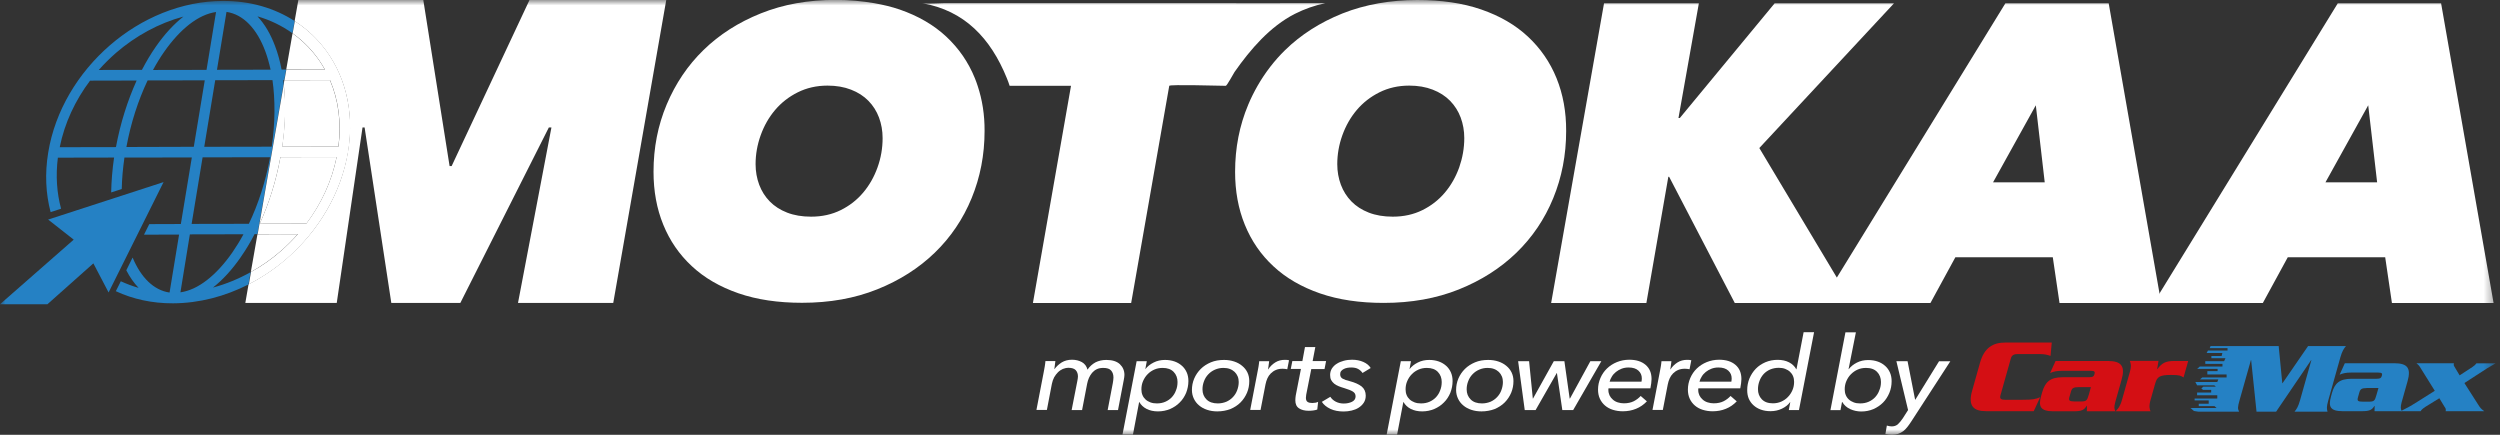 <svg width="230" height="40" viewBox="0 0 230 40" fill="none" xmlns="http://www.w3.org/2000/svg">
<rect x="0" y="0" width="230" height="40" fill="#333333" stroke="none"/>
<mask id="mask0_97_1069" style="mask-type:luminance" maskUnits="userSpaceOnUse" x="0" y="0" width="230" height="40">
<path d="M229.6 0H0V40H229.6V0Z" fill="white"/>
</mask>
<g mask="url(#mask0_97_1069)">
<path d="M101.781 33.114C102.333 33.114 102.752 33.248 103.029 33.505C103.305 33.771 103.448 34.095 103.448 34.495C103.448 34.571 103.438 34.648 103.429 34.714C103.419 34.79 103.41 34.867 103.39 34.943L102.857 37.724H101.905L102.381 35.238C102.39 35.152 102.41 35.067 102.419 34.981C102.429 34.895 102.438 34.819 102.438 34.733C102.438 34.476 102.371 34.257 102.229 34.095C102.086 33.924 101.848 33.848 101.495 33.848C101.267 33.848 101.067 33.886 100.895 33.971C100.724 34.057 100.581 34.171 100.467 34.305C100.352 34.448 100.257 34.6 100.181 34.771C100.105 34.943 100.057 35.114 100.019 35.295L99.552 37.724H98.591L99.114 35.057C99.124 34.981 99.143 34.905 99.152 34.838C99.162 34.771 99.171 34.705 99.171 34.638C99.171 34.4 99.105 34.209 98.971 34.057C98.838 33.914 98.619 33.838 98.305 33.838C98.124 33.838 97.952 33.876 97.781 33.943C97.619 34.019 97.467 34.114 97.333 34.248C97.2 34.381 97.086 34.533 96.981 34.714C96.886 34.895 96.819 35.095 96.771 35.324L96.314 37.714H95.352L96.029 34.2C96.057 34.076 96.086 33.924 96.114 33.733C96.143 33.543 96.171 33.371 96.181 33.219H97.095C97.086 33.305 97.067 33.428 97.048 33.581C97.029 33.733 97.01 33.857 97 33.952H97.019C97.191 33.714 97.409 33.514 97.676 33.343C97.943 33.181 98.257 33.095 98.629 33.095C98.971 33.095 99.267 33.171 99.533 33.314C99.8 33.467 99.971 33.695 100.048 34.01C100.248 33.714 100.495 33.495 100.79 33.333C101.076 33.191 101.41 33.114 101.781 33.114Z" fill="white"/>
</g>
<mask id="mask1_97_1069" style="mask-type:luminance" maskUnits="userSpaceOnUse" x="0" y="0" width="230" height="40">
<path d="M229.6 0H0V40H229.6V0Z" fill="white"/>
</mask>
<g mask="url(#mask1_97_1069)">
<path d="M105.381 33.952C105.562 33.714 105.809 33.514 106.133 33.352C106.448 33.19 106.8 33.114 107.181 33.114C107.505 33.114 107.8 33.162 108.067 33.257C108.333 33.352 108.552 33.486 108.743 33.657C108.933 33.828 109.076 34.029 109.181 34.267C109.286 34.505 109.333 34.771 109.333 35.057C109.333 35.438 109.257 35.8 109.124 36.143C108.981 36.476 108.79 36.781 108.533 37.029C108.286 37.286 107.99 37.476 107.648 37.629C107.305 37.771 106.933 37.848 106.533 37.848C106.133 37.848 105.781 37.771 105.486 37.619C105.19 37.467 104.971 37.257 104.819 36.99H104.8L104.229 39.99H103.267L104.571 33.228H105.505L105.371 33.952H105.381ZM108.333 35.143C108.333 34.781 108.219 34.467 107.981 34.219C107.743 33.971 107.409 33.848 106.962 33.848C106.695 33.848 106.438 33.895 106.2 34C105.962 34.105 105.752 34.248 105.581 34.428C105.4 34.609 105.267 34.819 105.162 35.057C105.057 35.295 105.009 35.552 105.009 35.819C105.009 36.01 105.038 36.181 105.105 36.343C105.171 36.505 105.267 36.638 105.39 36.752C105.514 36.867 105.667 36.952 105.838 37.019C106.019 37.086 106.209 37.114 106.429 37.114C106.714 37.114 106.971 37.067 107.209 36.962C107.448 36.857 107.648 36.714 107.809 36.543C107.971 36.362 108.105 36.162 108.19 35.914C108.286 35.686 108.333 35.428 108.333 35.143Z" fill="white"/>
</g>
<mask id="mask2_97_1069" style="mask-type:luminance" maskUnits="userSpaceOnUse" x="0" y="0" width="230" height="40">
<path d="M229.6 0H0V40H229.6V0Z" fill="white"/>
</mask>
<g mask="url(#mask2_97_1069)">
<path d="M111.99 37.848C111.648 37.848 111.343 37.8 111.057 37.705C110.771 37.609 110.524 37.476 110.324 37.305C110.114 37.133 109.952 36.924 109.838 36.686C109.724 36.448 109.657 36.181 109.657 35.886C109.657 35.514 109.724 35.162 109.867 34.828C110.01 34.495 110.21 34.2 110.467 33.943C110.724 33.686 111.038 33.486 111.4 33.333C111.762 33.181 112.171 33.114 112.61 33.114C112.952 33.114 113.257 33.162 113.543 33.257C113.829 33.352 114.076 33.486 114.276 33.657C114.486 33.828 114.648 34.029 114.762 34.267C114.876 34.505 114.933 34.771 114.933 35.057C114.933 35.438 114.867 35.791 114.724 36.133C114.581 36.467 114.381 36.771 114.124 37.029C113.867 37.286 113.552 37.486 113.19 37.638C112.829 37.771 112.429 37.848 111.99 37.848ZM113.962 35.143C113.962 34.962 113.933 34.79 113.867 34.629C113.8 34.467 113.705 34.333 113.59 34.219C113.467 34.105 113.324 34.01 113.143 33.943C112.962 33.876 112.771 33.848 112.552 33.848C112.267 33.848 112.01 33.905 111.771 34.01C111.533 34.114 111.333 34.257 111.162 34.438C110.99 34.619 110.857 34.828 110.771 35.067C110.676 35.305 110.629 35.552 110.629 35.819C110.629 36.2 110.752 36.505 111 36.752C111.248 37 111.6 37.114 112.038 37.114C112.324 37.114 112.581 37.057 112.819 36.962C113.057 36.857 113.257 36.714 113.429 36.533C113.6 36.352 113.733 36.143 113.819 35.905C113.914 35.657 113.962 35.4 113.962 35.143Z" fill="white"/>
</g>
<mask id="mask3_97_1069" style="mask-type:luminance" maskUnits="userSpaceOnUse" x="0" y="0" width="230" height="40">
<path d="M229.6 0H0V40H229.6V0Z" fill="white"/>
</mask>
<g mask="url(#mask3_97_1069)">
<path d="M115.781 33.743C115.81 33.552 115.838 33.381 115.848 33.228H116.762C116.752 33.276 116.752 33.324 116.743 33.391C116.733 33.457 116.724 33.524 116.714 33.6C116.705 33.676 116.695 33.743 116.686 33.809C116.676 33.876 116.667 33.933 116.657 33.981H116.676C116.848 33.714 117.067 33.505 117.324 33.343C117.581 33.181 117.876 33.105 118.21 33.105C118.362 33.105 118.486 33.114 118.59 33.143L118.429 33.971C118.286 33.943 118.152 33.924 118 33.924C117.762 33.924 117.552 33.962 117.381 34.038C117.2 34.114 117.048 34.219 116.914 34.352C116.781 34.486 116.676 34.638 116.6 34.809C116.524 34.981 116.467 35.162 116.429 35.352L115.971 37.714H115.019L115.695 34.2C115.724 34.086 115.752 33.933 115.781 33.743Z" fill="white"/>
</g>
<mask id="mask4_97_1069" style="mask-type:luminance" maskUnits="userSpaceOnUse" x="0" y="0" width="230" height="40">
<path d="M229.6 0H0V40H229.6V0Z" fill="white"/>
</mask>
<g mask="url(#mask4_97_1069)">
<path d="M121.857 33.952H120.638L120.171 36.314C120.152 36.419 120.143 36.514 120.143 36.6C120.143 36.791 120.2 36.914 120.305 36.981C120.409 37.048 120.552 37.076 120.733 37.076C120.829 37.076 120.924 37.067 121.029 37.048C121.124 37.029 121.209 37 121.267 36.971L121.19 37.676C121.095 37.714 120.971 37.743 120.829 37.762C120.686 37.781 120.543 37.791 120.409 37.791C120.029 37.791 119.724 37.714 119.505 37.562C119.276 37.41 119.171 37.162 119.171 36.829C119.171 36.762 119.171 36.686 119.181 36.609C119.19 36.533 119.2 36.457 119.209 36.381L119.686 33.943H118.752L118.895 33.219H119.819L120.057 31.933H121.009L120.762 33.219H122L121.857 33.952Z" fill="white"/>
</g>
<mask id="mask5_97_1069" style="mask-type:luminance" maskUnits="userSpaceOnUse" x="0" y="0" width="230" height="40">
<path d="M229.6 0H0V40H229.6V0Z" fill="white"/>
</mask>
<g mask="url(#mask5_97_1069)">
<path d="M125.352 34.314C125.257 34.171 125.124 34.048 124.962 33.952C124.8 33.857 124.581 33.809 124.314 33.809C124.2 33.809 124.076 33.819 123.962 33.838C123.848 33.857 123.733 33.895 123.638 33.943C123.533 33.99 123.457 34.057 123.39 34.133C123.324 34.209 123.295 34.314 123.295 34.428C123.295 34.619 123.371 34.752 123.524 34.838C123.676 34.924 123.895 35 124.181 35.067C124.648 35.191 125.009 35.352 125.267 35.552C125.514 35.752 125.648 36.038 125.648 36.4C125.648 36.648 125.59 36.857 125.467 37.048C125.352 37.228 125.19 37.381 125 37.505C124.809 37.629 124.59 37.714 124.352 37.771C124.114 37.829 123.867 37.857 123.619 37.857C123.152 37.857 122.743 37.781 122.4 37.619C122.057 37.457 121.79 37.248 121.609 36.971L122.39 36.505C122.505 36.686 122.667 36.838 122.886 36.952C123.105 37.067 123.352 37.124 123.629 37.124C123.924 37.124 124.171 37.067 124.39 36.962C124.609 36.848 124.714 36.686 124.714 36.467C124.714 36.267 124.629 36.124 124.457 36.019C124.286 35.914 124.029 35.819 123.695 35.714C123.505 35.657 123.324 35.6 123.162 35.533C123 35.467 122.867 35.391 122.743 35.295C122.629 35.2 122.533 35.086 122.467 34.962C122.4 34.838 122.371 34.676 122.371 34.495C122.371 34.276 122.429 34.076 122.533 33.905C122.648 33.733 122.79 33.581 122.981 33.467C123.171 33.343 123.381 33.257 123.629 33.191C123.876 33.124 124.124 33.095 124.39 33.095C124.771 33.095 125.114 33.162 125.419 33.295C125.724 33.428 125.952 33.609 126.105 33.857L125.352 34.314Z" fill="white"/>
</g>
<mask id="mask6_97_1069" style="mask-type:luminance" maskUnits="userSpaceOnUse" x="0" y="0" width="230" height="40">
<path d="M229.6 0H0V40H229.6V0Z" fill="white"/>
</mask>
<g mask="url(#mask6_97_1069)">
<path d="M129.686 33.952C129.867 33.714 130.114 33.514 130.438 33.352C130.752 33.19 131.105 33.114 131.486 33.114C131.809 33.114 132.105 33.162 132.371 33.257C132.638 33.352 132.857 33.486 133.048 33.657C133.238 33.828 133.381 34.029 133.486 34.267C133.59 34.505 133.638 34.771 133.638 35.057C133.638 35.438 133.562 35.8 133.429 36.143C133.286 36.476 133.095 36.781 132.838 37.029C132.59 37.286 132.295 37.476 131.952 37.629C131.609 37.771 131.238 37.848 130.838 37.848C130.438 37.848 130.086 37.771 129.79 37.619C129.495 37.467 129.276 37.257 129.124 36.99H129.105L128.533 39.99H127.571L128.876 33.228H129.809L129.676 33.952H129.686ZM132.638 35.143C132.638 34.781 132.524 34.467 132.286 34.219C132.048 33.971 131.714 33.848 131.267 33.848C131 33.848 130.743 33.895 130.505 34C130.267 34.105 130.057 34.248 129.886 34.428C129.705 34.609 129.571 34.819 129.467 35.057C129.362 35.295 129.314 35.552 129.314 35.819C129.314 36.01 129.343 36.181 129.409 36.343C129.476 36.505 129.571 36.638 129.695 36.752C129.819 36.867 129.971 36.952 130.143 37.019C130.324 37.086 130.514 37.114 130.733 37.114C131.019 37.114 131.276 37.067 131.514 36.962C131.752 36.857 131.952 36.714 132.114 36.543C132.276 36.362 132.409 36.162 132.495 35.914C132.59 35.686 132.638 35.428 132.638 35.143Z" fill="white"/>
</g>
<mask id="mask7_97_1069" style="mask-type:luminance" maskUnits="userSpaceOnUse" x="0" y="0" width="230" height="40">
<path d="M229.6 0H0V40H229.6V0Z" fill="white"/>
</mask>
<g mask="url(#mask7_97_1069)">
<path d="M136.295 37.848C135.952 37.848 135.648 37.8 135.362 37.705C135.076 37.609 134.829 37.476 134.629 37.305C134.419 37.133 134.257 36.924 134.143 36.686C134.029 36.448 133.962 36.181 133.962 35.886C133.962 35.514 134.029 35.162 134.171 34.828C134.314 34.495 134.514 34.2 134.771 33.943C135.029 33.686 135.343 33.486 135.705 33.333C136.067 33.181 136.476 33.114 136.914 33.114C137.257 33.114 137.562 33.162 137.848 33.257C138.133 33.352 138.381 33.486 138.581 33.657C138.791 33.828 138.952 34.029 139.067 34.267C139.181 34.505 139.238 34.771 139.238 35.057C139.238 35.438 139.171 35.791 139.029 36.133C138.886 36.467 138.686 36.771 138.429 37.029C138.171 37.286 137.857 37.486 137.495 37.638C137.133 37.771 136.733 37.848 136.295 37.848ZM138.267 35.143C138.267 34.962 138.238 34.79 138.171 34.629C138.105 34.467 138.01 34.333 137.895 34.219C137.771 34.105 137.629 34.01 137.448 33.943C137.267 33.876 137.076 33.848 136.857 33.848C136.571 33.848 136.314 33.905 136.076 34.01C135.838 34.114 135.638 34.257 135.467 34.438C135.295 34.619 135.162 34.828 135.076 35.067C134.981 35.305 134.933 35.552 134.933 35.819C134.933 36.2 135.057 36.505 135.305 36.752C135.552 37 135.905 37.114 136.343 37.114C136.629 37.114 136.886 37.057 137.124 36.962C137.362 36.857 137.562 36.714 137.733 36.533C137.905 36.352 138.038 36.143 138.124 35.905C138.219 35.657 138.267 35.4 138.267 35.143Z" fill="white"/>
</g>
<mask id="mask8_97_1069" style="mask-type:luminance" maskUnits="userSpaceOnUse" x="0" y="0" width="230" height="40">
<path d="M229.6 0H0V40H229.6V0Z" fill="white"/>
</mask>
<g mask="url(#mask8_97_1069)">
<path d="M140.676 33.228L141.019 36.667H141.038L142.952 33.228H143.924L144.41 36.667H144.438L146.314 33.228H147.324L144.733 37.724H143.733L143.238 34.324H143.219L141.276 37.724H140.276L139.667 33.228H140.676Z" fill="white"/>
</g>
<mask id="mask9_97_1069" style="mask-type:luminance" maskUnits="userSpaceOnUse" x="0" y="0" width="230" height="40">
<path d="M229.6 0H0V40H229.6V0Z" fill="white"/>
</mask>
<g mask="url(#mask9_97_1069)">
<path d="M147.981 35.743C147.971 35.771 147.971 35.8 147.971 35.819V35.886C147.971 36.067 148.01 36.229 148.076 36.371C148.152 36.524 148.248 36.648 148.381 36.762C148.505 36.876 148.657 36.962 148.838 37.019C149.019 37.076 149.2 37.105 149.4 37.105C149.752 37.105 150.057 37.038 150.305 36.914C150.562 36.781 150.771 36.619 150.943 36.428L151.514 36.924C151.219 37.228 150.895 37.457 150.514 37.609C150.143 37.762 149.733 37.838 149.295 37.838C148.971 37.838 148.667 37.79 148.39 37.705C148.114 37.619 147.867 37.486 147.667 37.314C147.467 37.143 147.305 36.933 147.19 36.686C147.076 36.438 147.019 36.162 147.019 35.838C147.019 35.467 147.095 35.114 147.238 34.781C147.381 34.448 147.581 34.152 147.838 33.905C148.095 33.657 148.4 33.457 148.752 33.314C149.105 33.171 149.486 33.095 149.895 33.095C150.524 33.095 151.019 33.248 151.39 33.562C151.762 33.876 151.943 34.314 151.943 34.876C151.943 34.962 151.933 35.095 151.914 35.257C151.895 35.428 151.867 35.581 151.838 35.724H147.981V35.743ZM151.019 35.105C151.029 35.057 151.029 35.01 151.038 34.962C151.038 34.914 151.048 34.867 151.048 34.819C151.048 34.524 150.943 34.286 150.733 34.095C150.524 33.905 150.229 33.809 149.829 33.809C149.59 33.809 149.381 33.848 149.181 33.924C148.99 34 148.819 34.095 148.667 34.219C148.514 34.343 148.39 34.476 148.295 34.638C148.19 34.8 148.124 34.952 148.086 35.114H151.019V35.105Z" fill="white"/>
</g>
<mask id="mask10_97_1069" style="mask-type:luminance" maskUnits="userSpaceOnUse" x="0" y="0" width="230" height="40">
<path d="M229.6 0H0V40H229.6V0Z" fill="white"/>
</mask>
<g mask="url(#mask10_97_1069)">
<path d="M152.79 33.743C152.819 33.552 152.848 33.381 152.857 33.228H153.771C153.762 33.276 153.762 33.324 153.752 33.391C153.743 33.457 153.733 33.524 153.724 33.6C153.714 33.676 153.705 33.743 153.695 33.809C153.686 33.876 153.676 33.933 153.667 33.981H153.686C153.857 33.714 154.076 33.505 154.333 33.343C154.59 33.181 154.886 33.105 155.219 33.105C155.371 33.105 155.495 33.114 155.6 33.143L155.438 33.971C155.295 33.943 155.162 33.924 155.01 33.924C154.771 33.924 154.562 33.962 154.39 34.038C154.21 34.114 154.057 34.219 153.924 34.352C153.79 34.486 153.686 34.638 153.61 34.809C153.533 34.981 153.476 35.162 153.438 35.352L152.981 37.714H152.029L152.705 34.2C152.733 34.086 152.762 33.933 152.79 33.743Z" fill="white"/>
</g>
<mask id="mask11_97_1069" style="mask-type:luminance" maskUnits="userSpaceOnUse" x="0" y="0" width="230" height="40">
<path d="M229.6 0H0V40H229.6V0Z" fill="white"/>
</mask>
<g mask="url(#mask11_97_1069)">
<path d="M156.248 35.743C156.238 35.771 156.238 35.8 156.238 35.819V35.886C156.238 36.067 156.276 36.229 156.343 36.371C156.419 36.524 156.514 36.648 156.648 36.762C156.771 36.876 156.924 36.962 157.105 37.019C157.286 37.076 157.467 37.105 157.667 37.105C158.019 37.105 158.324 37.038 158.571 36.914C158.829 36.781 159.038 36.619 159.21 36.428L159.781 36.924C159.486 37.228 159.162 37.457 158.781 37.609C158.41 37.762 158 37.838 157.562 37.838C157.238 37.838 156.933 37.79 156.657 37.705C156.381 37.619 156.133 37.486 155.933 37.314C155.733 37.143 155.571 36.933 155.457 36.686C155.343 36.438 155.286 36.162 155.286 35.838C155.286 35.467 155.362 35.114 155.505 34.781C155.648 34.448 155.848 34.152 156.105 33.905C156.362 33.657 156.667 33.457 157.019 33.314C157.371 33.171 157.752 33.095 158.162 33.095C158.791 33.095 159.286 33.248 159.657 33.562C160.029 33.876 160.21 34.314 160.21 34.876C160.21 34.962 160.2 35.095 160.181 35.257C160.162 35.428 160.133 35.581 160.105 35.724H156.248V35.743ZM159.286 35.105C159.295 35.057 159.295 35.01 159.305 34.962C159.305 34.914 159.314 34.867 159.314 34.819C159.314 34.524 159.21 34.286 159 34.095C158.791 33.905 158.495 33.809 158.095 33.809C157.857 33.809 157.648 33.848 157.448 33.924C157.257 34 157.086 34.095 156.933 34.219C156.781 34.343 156.657 34.476 156.562 34.638C156.457 34.8 156.391 34.952 156.352 35.114H159.286V35.105Z" fill="white"/>
</g>
<mask id="mask12_97_1069" style="mask-type:luminance" maskUnits="userSpaceOnUse" x="0" y="0" width="230" height="40">
<path d="M229.6 0H0V40H229.6V0Z" fill="white"/>
</mask>
<g mask="url(#mask12_97_1069)">
<path d="M160.743 35.895C160.743 35.514 160.81 35.153 160.952 34.81C161.095 34.476 161.286 34.181 161.533 33.924C161.781 33.667 162.076 33.476 162.419 33.324C162.762 33.181 163.133 33.105 163.543 33.105C163.943 33.105 164.295 33.181 164.591 33.333C164.886 33.486 165.105 33.695 165.257 33.971H165.276L165.933 30.562H166.895L165.505 37.724H164.571L164.705 37H164.686C164.505 37.248 164.257 37.448 163.933 37.6C163.619 37.752 163.267 37.829 162.886 37.829C162.562 37.829 162.267 37.781 162 37.686C161.733 37.591 161.514 37.457 161.324 37.286C161.133 37.114 160.991 36.914 160.886 36.676C160.791 36.448 160.743 36.191 160.743 35.895ZM161.733 35.81C161.733 36.172 161.848 36.486 162.086 36.733C162.324 36.981 162.657 37.105 163.105 37.105C163.371 37.105 163.629 37.057 163.867 36.953C164.105 36.848 164.314 36.705 164.486 36.524C164.667 36.343 164.8 36.133 164.905 35.895C165.01 35.657 165.057 35.4 165.057 35.133C165.057 34.943 165.029 34.772 164.962 34.61C164.895 34.448 164.8 34.314 164.676 34.2C164.552 34.086 164.4 34 164.229 33.933C164.057 33.867 163.857 33.838 163.648 33.838C163.352 33.838 163.095 33.895 162.857 33.991C162.619 34.095 162.419 34.238 162.257 34.41C162.095 34.591 161.962 34.8 161.876 35.038C161.781 35.286 161.733 35.543 161.733 35.81Z" fill="white"/>
</g>
<mask id="mask13_97_1069" style="mask-type:luminance" maskUnits="userSpaceOnUse" x="0" y="0" width="230" height="40">
<path d="M229.6 0H0V40H229.6V0Z" fill="white"/>
</mask>
<g mask="url(#mask13_97_1069)">
<path d="M169.467 36.971L169.324 37.733H168.4L169.781 30.572H170.743L170.067 33.962H170.086C170.267 33.724 170.514 33.524 170.829 33.362C171.143 33.2 171.495 33.124 171.876 33.124C172.2 33.124 172.495 33.172 172.762 33.267C173.029 33.362 173.248 33.495 173.438 33.667C173.629 33.838 173.771 34.038 173.876 34.276C173.981 34.514 174.029 34.781 174.029 35.067C174.029 35.448 173.962 35.81 173.819 36.153C173.676 36.486 173.486 36.791 173.238 37.038C172.991 37.286 172.695 37.486 172.352 37.638C172.01 37.781 171.638 37.857 171.238 37.857C170.876 37.857 170.533 37.781 170.219 37.638C169.895 37.486 169.657 37.276 169.495 36.991H169.467V36.971ZM173.048 35.143C173.048 34.781 172.933 34.467 172.695 34.219C172.457 33.971 172.124 33.848 171.676 33.848C171.4 33.848 171.143 33.895 170.905 34C170.667 34.105 170.467 34.248 170.286 34.429C170.105 34.61 169.971 34.819 169.867 35.057C169.762 35.295 169.714 35.553 169.714 35.819C169.714 36.01 169.743 36.181 169.81 36.343C169.876 36.505 169.971 36.638 170.095 36.752C170.219 36.867 170.371 36.953 170.543 37.019C170.714 37.086 170.905 37.114 171.124 37.114C171.419 37.114 171.676 37.067 171.914 36.962C172.152 36.857 172.352 36.714 172.514 36.543C172.676 36.362 172.81 36.162 172.895 35.914C173 35.676 173.048 35.419 173.048 35.143Z" fill="white"/>
</g>
<mask id="mask14_97_1069" style="mask-type:luminance" maskUnits="userSpaceOnUse" x="0" y="0" width="230" height="40">
<path d="M229.6 0H0V40H229.6V0Z" fill="white"/>
</mask>
<g mask="url(#mask14_97_1069)">
<path d="M176.19 36.771H176.21L178.39 33.238H179.429L175.829 38.79C175.705 38.981 175.581 39.152 175.467 39.295C175.352 39.448 175.219 39.571 175.086 39.676C174.943 39.781 174.79 39.857 174.629 39.914C174.467 39.971 174.276 40 174.067 40C173.848 40 173.648 39.981 173.457 39.933L173.59 39.152C173.743 39.2 173.895 39.228 174.048 39.228C174.267 39.228 174.448 39.162 174.6 39.038C174.743 38.905 174.895 38.724 175.057 38.486L175.543 37.724L174.467 33.228H175.495L176.19 36.771Z" fill="white"/>
</g>
<mask id="mask15_97_1069" style="mask-type:luminance" maskUnits="userSpaceOnUse" x="0" y="0" width="230" height="40">
<path d="M229.6 0H0V40H229.6V0Z" fill="white"/>
</mask>
<g mask="url(#mask15_97_1069)">
<path d="M198.581 33.21L198.457 33.962H198.476C198.886 33.41 199.219 33.21 200.038 33.21H201.314L200.886 34.724C200.61 34.553 200.514 34.495 199.733 34.495C198.695 34.495 198.457 34.657 198.276 35.286L197.857 36.772C197.676 37.41 197.762 37.6 197.848 37.838H194.638C194.857 37.6 195.048 37.419 195.229 36.772L195.933 34.267C196.114 33.629 196.029 33.438 195.943 33.2H198.581V33.21Z" fill="#D40F14"/>
</g>
<mask id="mask16_97_1069" style="mask-type:luminance" maskUnits="userSpaceOnUse" x="0" y="0" width="230" height="40">
<path d="M229.6 0H0V40H229.6V0Z" fill="white"/>
</mask>
<g mask="url(#mask16_97_1069)">
<path d="M191.2 35.619C190.8 35.629 190.629 35.676 190.533 36.01L190.381 36.543C190.286 36.876 190.429 36.924 190.829 36.934H191.438C191.943 36.934 192.01 36.867 192.181 36.276L192.362 35.619H191.2ZM193.914 33.21C195.171 33.21 195.543 33.686 195.181 34.953L194.61 36.972C194.476 37.448 194.514 37.648 194.619 37.838H191.99L192 37.324H191.981C191.733 37.743 191.476 37.838 190.771 37.838H188.905C187.724 37.838 187.514 37.4 187.781 36.438L187.876 36.105C188.152 35.143 188.6 34.705 189.781 34.705H192.171C192.543 34.705 192.638 34.629 192.695 34.41C192.752 34.2 192.705 34.114 192.333 34.114H189.714C189.229 34.114 188.962 34.172 188.61 34.315L189.114 33.21H193.914Z" fill="#D40F14"/>
</g>
<mask id="mask17_97_1069" style="mask-type:luminance" maskUnits="userSpaceOnUse" x="0" y="0" width="230" height="40">
<path d="M229.6 0H0V40H229.6V0Z" fill="white"/>
</mask>
<g mask="url(#mask17_97_1069)">
<path d="M188.648 32.743C188.371 32.648 188.124 32.572 187.6 32.572H185.648C185.295 32.572 185.086 32.667 185 32.971L184.038 36.381C183.952 36.686 184.105 36.781 184.457 36.781H185.99C187.086 36.781 187.276 36.714 187.695 36.543L187.105 37.829H182.714C181.552 37.829 181.048 37.333 181.429 35.971L182.162 33.371C182.543 32.01 183.333 31.514 184.486 31.514H188.762L188.648 32.743Z" fill="#D40F14"/>
</g>
<mask id="mask18_97_1069" style="mask-type:luminance" maskUnits="userSpaceOnUse" x="0" y="0" width="230" height="40">
<path d="M229.6 0H0V40H229.6V0Z" fill="white"/>
</mask>
<g mask="url(#mask18_97_1069)">
<path d="M227.971 37.191C228.181 37.524 228.238 37.6 228.552 37.829H225C225.038 37.657 225.01 37.581 224.905 37.438L224.419 36.638L223.152 37.419C222.81 37.638 222.733 37.762 222.705 37.829H220.867C221.743 37.381 221.924 37.267 222.219 37.076L224 35.953L222.629 33.752C222.552 33.619 222.429 33.514 222.314 33.419H225.762C225.733 33.562 225.724 33.6 225.819 33.752L226.286 34.533L227.467 33.762C227.638 33.648 227.752 33.543 227.829 33.429H229.591C229.333 33.581 229.076 33.724 228.829 33.876L226.724 35.238L227.971 37.191Z" fill="#2581C4"/>
</g>
<mask id="mask19_97_1069" style="mask-type:luminance" maskUnits="userSpaceOnUse" x="0" y="0" width="230" height="40">
<path d="M229.6 0H0V40H229.6V0Z" fill="white"/>
</mask>
<g mask="url(#mask19_97_1069)">
<path d="M217.705 35.705C217.324 35.714 217.162 35.762 217.067 36.076L216.924 36.581C216.838 36.905 216.971 36.943 217.352 36.953H217.933C218.41 36.953 218.486 36.886 218.638 36.324L218.819 35.695H217.705V35.705ZM220.286 33.419C221.486 33.419 221.838 33.867 221.495 35.076L220.952 37C220.829 37.448 220.867 37.648 220.962 37.829H218.457L218.467 37.343H218.448C218.21 37.733 217.971 37.829 217.295 37.829H215.514C214.39 37.829 214.191 37.419 214.448 36.495L214.533 36.181C214.79 35.257 215.229 34.848 216.352 34.848H218.629C218.981 34.848 219.076 34.772 219.133 34.562C219.191 34.362 219.143 34.276 218.791 34.276H216.295C215.829 34.276 215.581 34.334 215.248 34.467L215.724 33.419H220.286Z" fill="#2581C4"/>
</g>
<mask id="mask20_97_1069" style="mask-type:luminance" maskUnits="userSpaceOnUse" x="0" y="0" width="230" height="40">
<path d="M229.6 0H0V40H229.6V0Z" fill="white"/>
</mask>
<g mask="url(#mask20_97_1069)">
<path d="M201.838 37.81L201.524 37.533H202.152H203.543H203.924L203.733 37.362H203.486H202.286V37.143H203.2V36.838H201.905V36.667H203.99V36.362H202.133V36.114H203.429V35.867H202.676L202.524 35.733L202.705 35.572H203.857L203.714 35.448H202.133L201.971 35.143H203.99L204.086 34.905H202.4L202.61 34.724H204.848V34.448H203.076V34.143H204.019V33.933H202.143L202.381 33.724H204.467V33.476H202.886V33.229H204.619L204.743 32.952H203.448V32.752H204.39L204.457 32.476H203.01L203.133 32.248H204.933V32.029H203.295L203.371 31.838H209.638L209.971 35.257H209.99L212.343 31.838H215.829C215.629 32.076 215.476 32.305 215.314 32.876L214.2 36.838C214.038 37.41 214.057 37.638 214.133 37.876H211.095C211.286 37.638 211.438 37.419 211.6 36.838L212.648 33.124H212.629L209.4 37.876H207.6L207.105 33.124H207.086L206.048 36.791C205.857 37.467 205.857 37.59 206 37.876H202.257L201.838 37.81Z" fill="#2581C4"/>
</g>
<mask id="mask21_97_1069" style="mask-type:luminance" maskUnits="userSpaceOnUse" x="0" y="0" width="230" height="40">
<path d="M229.6 0H0V40H229.6V0Z" fill="white"/>
</mask>
<g mask="url(#mask21_97_1069)">
<path d="M119.124 1.276C120.009 0.829 120.952 0.495 121.924 0.295C117.81 0.305 113.686 0.295 109.571 0.295C108.152 0.295 106.743 0.295 105.324 0.295H90.79H86.848C86.371 0.295 85.324 0.381 84.848 0.295C88.724 0.972 91.133 3.505 92.629 7.191C92.724 7.419 92.809 7.657 92.886 7.895H98.533L95.028 27.876H104.067C104.067 27.876 107.552 8 107.571 7.895C107.6 7.753 112.324 7.895 112.771 7.895C112.876 7.895 113.486 6.762 113.581 6.619C115.038 4.543 116.829 2.448 119.124 1.276Z" fill="white"/>
</g>
<mask id="mask22_97_1069" style="mask-type:luminance" maskUnits="userSpaceOnUse" x="0" y="0" width="230" height="40">
<path d="M229.6 0H0V40H229.6V0Z" fill="white"/>
</mask>
<g mask="url(#mask22_97_1069)">
<path d="M89.943 7.895C89.867 7.657 89.781 7.429 89.686 7.19C89.086 5.714 88.21 4.448 87.057 3.371C85.905 2.295 84.476 1.467 82.771 0.876C82.048 0.629 81.257 0.438 80.438 0.295C79.333 0.105 78.152 -0.01 76.876 -0.01C74.362 -0.01 72.067 0.4 70 1.229C67.933 2.057 66.181 3.181 64.724 4.6C63.267 6.019 62.143 7.695 61.333 9.619C60.524 11.543 60.124 13.6 60.124 15.8C60.124 17.571 60.419 19.2 61.019 20.667C61.619 22.143 62.495 23.419 63.648 24.486C64.8 25.562 66.229 26.39 67.933 26.981C69.638 27.571 71.591 27.857 73.79 27.857C76.333 27.857 78.638 27.448 80.705 26.619C82.771 25.791 84.533 24.667 86 23.248C87.467 21.829 88.6 20.152 89.391 18.229C90.181 16.305 90.581 14.248 90.581 12.048C90.591 10.571 90.371 9.181 89.943 7.895ZM80.733 15.4C80.419 16.276 79.981 17.048 79.409 17.724C78.838 18.4 78.152 18.933 77.343 19.333C76.533 19.733 75.629 19.933 74.619 19.933C73.79 19.933 73.057 19.809 72.419 19.562C71.781 19.314 71.248 18.971 70.819 18.533C70.391 18.095 70.067 17.581 69.848 17C69.629 16.41 69.514 15.781 69.514 15.105C69.514 14.21 69.667 13.324 69.981 12.448C70.295 11.571 70.733 10.8 71.305 10.124C71.876 9.448 72.571 8.905 73.391 8.495C74.21 8.086 75.124 7.876 76.133 7.876C76.943 7.876 77.657 8 78.295 8.248C78.933 8.495 79.467 8.838 79.895 9.276C80.324 9.714 80.648 10.229 80.867 10.809C81.086 11.4 81.2 12.029 81.2 12.705C81.2 13.629 81.048 14.524 80.733 15.4Z" fill="white"/>
</g>
<mask id="mask23_97_1069" style="mask-type:luminance" maskUnits="userSpaceOnUse" x="0" y="0" width="230" height="40">
<path d="M229.6 0H0V40H229.6V0Z" fill="white"/>
</mask>
<g mask="url(#mask23_97_1069)">
<path d="M143.2 7.19C142.6 5.714 141.724 4.448 140.571 3.371C139.419 2.295 137.991 1.467 136.286 0.876C134.581 0.286 132.619 0 130.381 0C129.143 0 127.962 0.105 126.829 0.305C125.667 0.514 124.552 0.819 123.505 1.238C121.438 2.067 119.686 3.19 118.229 4.61C117.229 5.59 116.391 6.686 115.695 7.895C115.381 8.448 115.086 9.029 114.838 9.629C114.029 11.552 113.629 13.61 113.629 15.809C113.629 17.581 113.924 19.209 114.524 20.676C115.124 22.152 116 23.429 117.152 24.495C118.305 25.571 119.733 26.4 121.438 26.991C123.143 27.581 125.095 27.867 127.295 27.867C129.838 27.867 132.143 27.457 134.21 26.629C136.276 25.8 138.038 24.676 139.505 23.257C140.971 21.838 142.105 20.162 142.895 18.238C143.686 16.314 144.086 14.257 144.086 12.057C144.095 10.295 143.8 8.667 143.2 7.19ZM134.248 15.4C133.933 16.276 133.495 17.048 132.924 17.724C132.352 18.4 131.667 18.933 130.857 19.333C130.048 19.733 129.143 19.933 128.133 19.933C127.305 19.933 126.571 19.809 125.933 19.562C125.295 19.314 124.762 18.971 124.333 18.533C123.905 18.095 123.581 17.581 123.362 17C123.143 16.41 123.029 15.781 123.029 15.105C123.029 14.21 123.181 13.324 123.495 12.448C123.81 11.571 124.248 10.8 124.819 10.124C125.391 9.448 126.086 8.905 126.905 8.495C127.724 8.086 128.638 7.876 129.648 7.876C130.457 7.876 131.171 8 131.81 8.248C132.448 8.495 132.981 8.838 133.41 9.276C133.838 9.714 134.162 10.229 134.381 10.809C134.6 11.4 134.714 12.029 134.714 12.705C134.714 13.629 134.552 14.524 134.248 15.4Z" fill="white"/>
</g>
<mask id="mask24_97_1069" style="mask-type:luminance" maskUnits="userSpaceOnUse" x="0" y="0" width="230" height="40">
<path d="M229.6 0H0V40H229.6V0Z" fill="white"/>
</mask>
<g mask="url(#mask24_97_1069)">
<path d="M159.6 27.876L153.562 16.267H153.486L151.467 27.876H142.705L147.571 0.305H156.295L154.419 10.857H154.543L163.267 0.305H174.248L161.857 13.619L170.39 27.876H159.6Z" fill="white"/>
</g>
<mask id="mask25_97_1069" style="mask-type:luminance" maskUnits="userSpaceOnUse" x="0" y="0" width="230" height="40">
<path d="M229.6 0H0V40H229.6V0Z" fill="white"/>
</mask>
<g mask="url(#mask25_97_1069)">
<path d="M189.476 27.876L188.857 23.667H179.895L177.6 27.876H167.552L184.495 0.305H194L198.829 27.876H189.476ZM187.295 9.686L183.362 16.772H188.114L187.295 9.686Z" fill="white"/>
</g>
<mask id="mask26_97_1069" style="mask-type:luminance" maskUnits="userSpaceOnUse" x="0" y="0" width="230" height="40">
<path d="M229.6 0H0V40H229.6V0Z" fill="white"/>
</mask>
<g mask="url(#mask26_97_1069)">
<path d="M220.057 27.876L219.438 23.667H210.476L208.181 27.876H198.133L215.076 0.305H224.581L229.41 27.876H220.057ZM217.876 9.686L213.943 16.772H218.695L217.876 9.686Z" fill="white"/>
</g>
<mask id="mask27_97_1069" style="mask-type:luminance" maskUnits="userSpaceOnUse" x="0" y="0" width="230" height="40">
<path d="M229.6 0H0V40H229.6V0Z" fill="white"/>
</mask>
<g mask="url(#mask27_97_1069)">
<path d="M25.8 23.124C26.362 22.638 26.895 22.105 27.39 21.543L23.686 21.552L23.076 25.029C24.048 24.486 24.962 23.848 25.8 23.124Z" fill="white"/>
</g>
<mask id="mask28_97_1069" style="mask-type:luminance" maskUnits="userSpaceOnUse" x="0" y="0" width="230" height="40">
<path d="M229.6 0H0V40H229.6V0Z" fill="white"/>
</mask>
<g mask="url(#mask28_97_1069)">
<path d="M25.962 13.495L31.133 13.486C31.419 11.257 31.124 9.171 30.352 7.371L26.162 7.381L26.105 7.733C26.295 9.467 26.257 11.428 25.962 13.495Z" fill="white"/>
</g>
<mask id="mask29_97_1069" style="mask-type:luminance" maskUnits="userSpaceOnUse" x="0" y="0" width="230" height="40">
<path d="M229.6 0H0V40H229.6V0Z" fill="white"/>
</mask>
<g mask="url(#mask29_97_1069)">
<path d="M29.886 6.4C29.572 5.838 29.219 5.314 28.809 4.829C28.257 4.162 27.619 3.581 26.914 3.067L26.333 6.4H29.886Z" fill="white"/>
</g>
<mask id="mask30_97_1069" style="mask-type:luminance" maskUnits="userSpaceOnUse" x="0" y="0" width="230" height="40">
<path d="M229.6 0H0V40H229.6V0Z" fill="white"/>
</mask>
<g mask="url(#mask30_97_1069)">
<path d="M30.971 14.447L25.8 14.457C25.4 16.667 24.733 18.743 23.895 20.581L28.19 20.571C29.543 18.771 30.524 16.676 30.971 14.447Z" fill="white"/>
</g>
<mask id="mask31_97_1069" style="mask-type:luminance" maskUnits="userSpaceOnUse" x="0" y="0" width="230" height="40">
<path d="M229.6 0H0V40H229.6V0Z" fill="white"/>
</mask>
<g mask="url(#mask31_97_1069)">
<path d="M48.714 0L41.552 15.276H41.362L38.943 0H27.448L27.105 1.943C28.048 2.552 28.886 3.286 29.59 4.143C31.676 6.648 32.648 10.124 32.01 13.962C31.381 17.8 29.267 21.276 26.352 23.8C25.286 24.724 24.114 25.514 22.867 26.152L22.571 27.867H30.981L33.352 11.724H33.543L36 27.867H42.352L50.495 11.724H50.733L47.657 27.867H56.419L61.295 0H48.714Z" fill="white"/>
</g>
<mask id="mask32_97_1069" style="mask-type:luminance" maskUnits="userSpaceOnUse" x="0" y="0" width="230" height="40">
<path d="M229.6 0H0V40H229.6V0Z" fill="white"/>
</mask>
<g mask="url(#mask32_97_1069)">
<path d="M4.429 20.2L6.781 22.048L0 27.991H4.362L8.59 24.229L9.99 26.905L15.048 16.752L4.429 20.2Z" fill="#2581C4"/>
</g>
<mask id="mask33_97_1069" style="mask-type:luminance" maskUnits="userSpaceOnUse" x="0" y="0" width="230" height="40">
<path d="M229.6 0H0V40H229.6V0Z" fill="white"/>
</mask>
<g mask="url(#mask33_97_1069)">
<path d="M19.59 26.457C20.486 25.752 21.343 24.819 22.124 23.695C22.581 23.038 23.019 22.324 23.419 21.543H23.686L26.095 7.724C26.086 7.609 26.076 7.486 26.057 7.371H26.152L26.324 6.4H25.905C25.762 5.628 25.562 4.914 25.314 4.257C24.895 3.133 24.352 2.209 23.686 1.505C24.876 1.847 25.952 2.381 26.905 3.057L27.105 1.933C25.267 0.752 23.029 0.076 20.514 0.086C16.705 0.095 13 1.657 10.095 4.181C7.19 6.705 5.067 10.181 4.438 14.019C4.114 15.971 4.21 17.828 4.657 19.514L5.619 19.2C5.229 17.752 5.114 16.171 5.324 14.505L10.495 14.495C10.333 15.609 10.248 16.676 10.229 17.705L11.2 17.39C11.219 16.466 11.305 15.495 11.448 14.495L17.648 14.486L16.638 20.609L13.733 20.619L13.248 21.59L16.476 21.581L15.6 26.914C14.143 26.705 12.962 25.524 12.2 23.695L11.619 24.866C11.943 25.495 12.324 26.038 12.752 26.485C12.181 26.324 11.638 26.114 11.114 25.876L10.657 26.79C12.21 27.514 13.991 27.914 15.924 27.905C18.333 27.895 20.705 27.267 22.857 26.171L23.057 25.038C21.971 25.648 20.8 26.133 19.59 26.457ZM25 13.495L18.791 13.505L19.8 7.381L25.067 7.371C25.324 9.181 25.324 11.267 25 13.495ZM20.838 1.095C22.4 1.324 23.648 2.667 24.41 4.724C24.6 5.238 24.762 5.809 24.895 6.409L19.962 6.419L20.838 1.095ZM19 6.428L14.076 6.438C14.4 5.838 14.752 5.266 15.114 4.752C16.562 2.686 18.238 1.333 19.876 1.105L19 6.428ZM10.667 4.867C12.476 3.305 14.61 2.133 16.876 1.524C15.981 2.228 15.124 3.162 14.343 4.286C13.886 4.943 13.457 5.657 13.057 6.428L9.086 6.438C9.571 5.886 10.105 5.362 10.667 4.867ZM10.667 13.533L5.495 13.543C5.943 11.314 6.924 9.228 8.286 7.419L12.571 7.409C11.743 9.238 11.076 11.324 10.667 13.533ZM11.629 13.524C12.038 11.295 12.724 9.209 13.581 7.4L18.838 7.39L17.829 13.505L11.629 13.524ZM18.638 14.476L24.848 14.466C24.438 16.695 23.762 18.781 22.895 20.59L17.629 20.6L18.638 14.476ZM17.467 21.562L22.4 21.552C22.076 22.152 21.724 22.724 21.362 23.247C19.914 25.314 18.238 26.666 16.6 26.895L17.467 21.562Z" fill="#2581C4"/>
</g>
<mask id="mask34_97_1069" style="mask-type:luminance" maskUnits="userSpaceOnUse" x="0" y="0" width="230" height="40">
<path d="M229.6 0H0V40H229.6V0Z" fill="white"/>
</mask>
<g mask="url(#mask34_97_1069)">
<path d="M32.029 13.962C32.657 10.124 31.686 6.648 29.61 4.143C28.905 3.286 28.067 2.552 27.124 1.943L26.924 3.067C27.629 3.571 28.267 4.162 28.819 4.829C29.219 5.314 29.581 5.838 29.895 6.4L26.343 6.41L26.172 7.381L30.362 7.371C31.133 9.171 31.429 11.257 31.143 13.486L25.971 13.495C26.276 11.429 26.305 9.467 26.114 7.724L23.705 21.543L27.41 21.533C26.914 22.095 26.381 22.619 25.819 23.114C24.981 23.848 24.067 24.486 23.095 25.019L22.895 26.152C24.143 25.514 25.314 24.724 26.381 23.8C29.276 21.276 31.39 17.8 32.029 13.962ZM23.895 20.581C24.733 18.752 25.4 16.667 25.8 14.457L30.971 14.448C30.524 16.676 29.543 18.762 28.181 20.571L23.895 20.581Z" fill="white"/>
</g>
</svg>
